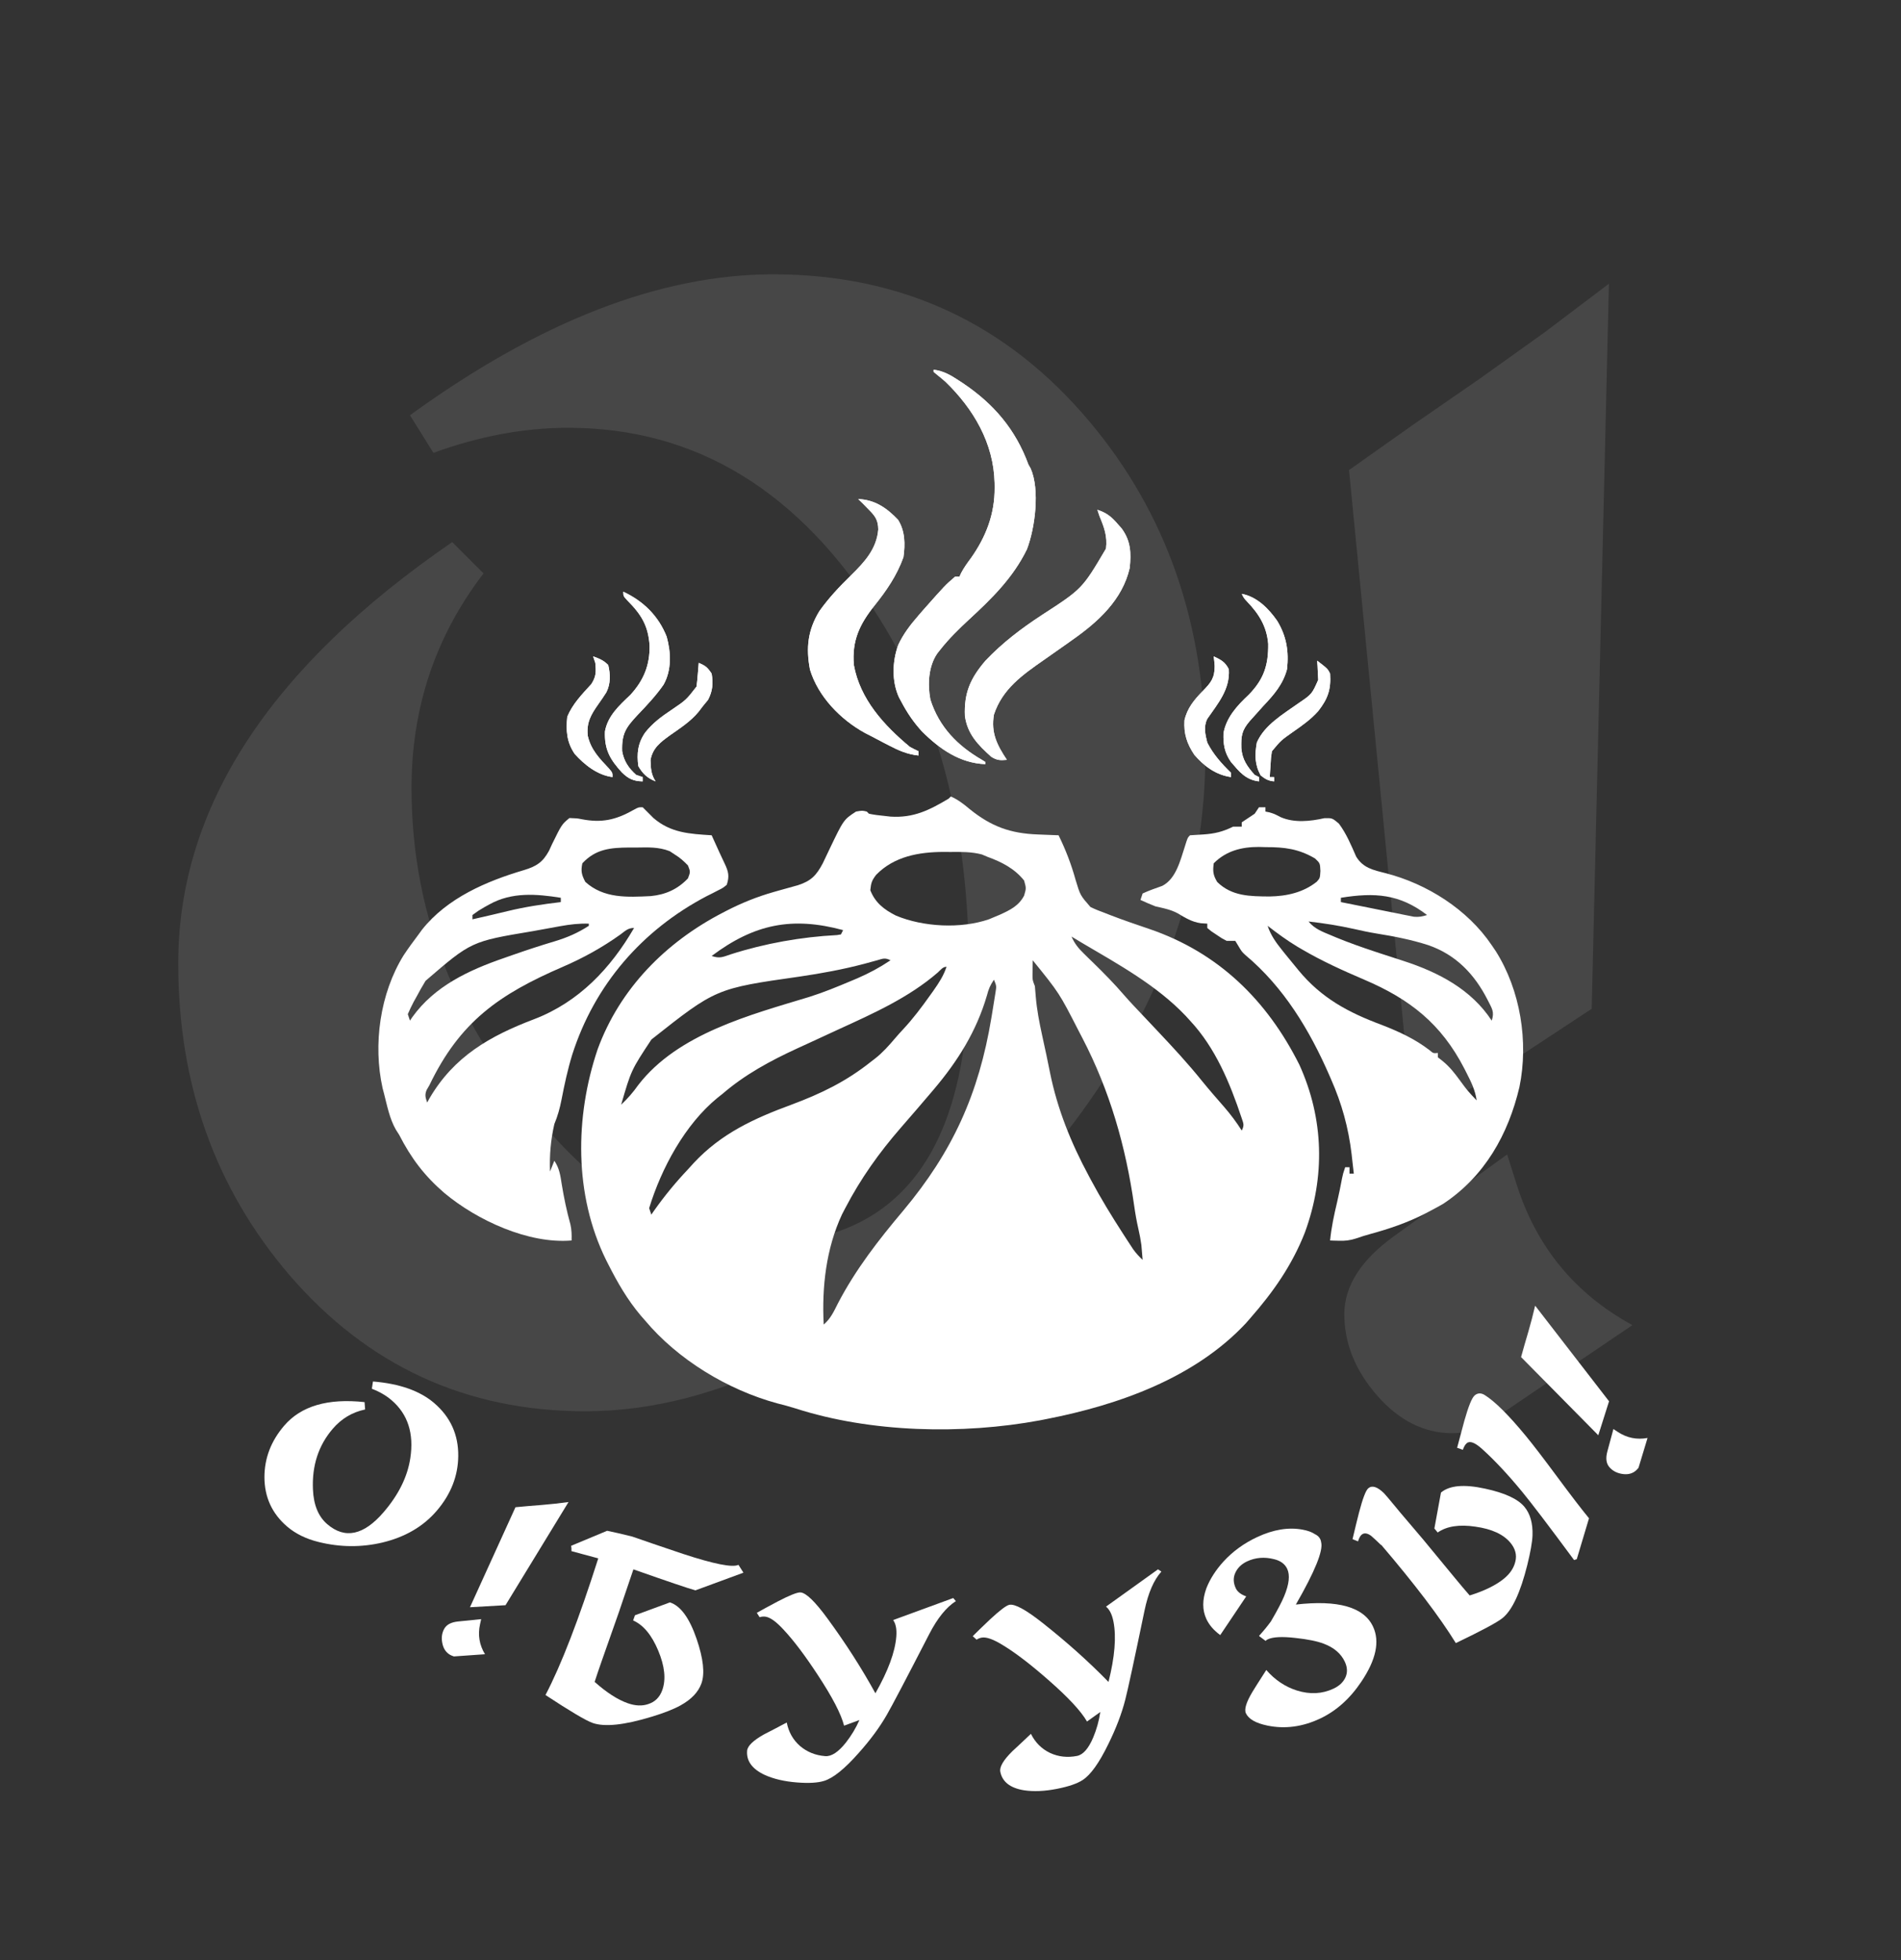 <?xml version="1.0" encoding="UTF-8"?> <svg xmlns="http://www.w3.org/2000/svg" width="1457" height="1502" viewBox="0 0 1457 1502" fill="none"><rect x="0" y="0" width="1457" height="1502" fill="#333333" stroke="none"/><path d="M370.6 439.4C333.8 487.4 315.4 542.2 315.4 603.8C315.4 704.6 353 795 428.2 875C477 927 528.2 953 581.8 953C689 953 742.6 882.6 742.6 741.8C742.6 636.2 719.8 547 674.2 474.2C613.4 376.6 533.8 327.8 435.4 327.8C401.8 327.8 367.4 334.2 332.2 347L314.2 318.2C413.4 246.2 506.2 210.2 592.6 210.2C691 210.2 771.8 247.8 835 323C894.2 393.4 923.8 478.6 923.8 578.6C923.8 673.8 892.2 765 829 852.2C770.6 932.2 696.2 995 605.8 1040.6C552.2 1067.8 499.8 1081.4 448.6 1081.4C357.4 1081.4 281.8 1046.6 221.8 977C165 910.6 136.6 831 136.6 738.2C136.6 619 206.6 511.4 346.6 415.4L370.6 439.4ZM1233.14 217.4L1219.94 773L1083.14 863L1033.94 360.2L1083.14 325.4L1133.54 290.6L1183.94 254.6L1233.14 217.4ZM1251.14 1015.4L1132.34 1095.8C1124.34 1097.4 1117.94 1098.2 1113.14 1098.2C1091.54 1098.2 1072.34 1088.6 1055.54 1069.4C1038.74 1050.2 1030.34 1029.4 1030.34 1007C1030.34 985.4 1043.14 965.4 1068.74 947L1155.14 884.6L1162.34 907.4C1177.54 955.4 1207.14 991.4 1251.14 1015.4Z" fill="white" fill-opacity="0.1"></path><path d="M728.764 610.312C734.301 612.783 738.485 616.016 743.112 619.912C759.588 633.263 774.385 638.69 795.55 639.422C797.835 639.518 797.835 639.518 800.166 639.615C803.892 639.77 807.617 639.911 811.344 640.041C816.82 651.24 821.093 662.307 824.408 674.331C827.941 686.044 827.941 686.044 835.757 694.994C839.396 696.781 843.04 698.223 846.853 699.602C848.231 700.142 849.609 700.683 851.029 701.24C860.927 705.068 870.977 708.461 881.02 711.885C933.794 729.917 971.045 766.306 995.915 815.936C1014.73 857.44 1015.74 901.693 1000.14 944.347C990.385 969.287 975.932 989.966 958.335 1010C957.22 1011.28 956.104 1012.57 954.955 1013.89C915.679 1055.95 857.344 1076.53 802.363 1087.31C800.623 1087.65 798.884 1088 797.091 1088.35C737.622 1099.4 667.449 1097.84 609.723 1079.23C605.08 1077.77 600.427 1076.52 595.708 1075.34C557.773 1065.02 519.462 1041.84 494.238 1011.65C493.199 1010.46 492.16 1009.28 491.09 1008.06C480.87 995.991 473.28 982.759 466.161 968.708C465.346 967.103 465.346 967.103 464.514 965.465C439.967 915.654 440.531 855.877 458.052 804.019C475.088 757.497 510.231 722.038 553.695 699.498C554.679 698.985 555.662 698.472 556.675 697.944C568.479 691.878 580.253 687.127 593.024 683.499C594.211 683.16 595.398 682.822 596.621 682.473C601.623 681.057 606.629 679.657 611.643 678.286C621.643 675.042 625.743 670.746 630.623 661.492C632.328 657.91 634.031 654.327 635.733 650.744C646.595 628.071 646.595 628.071 656.094 621.874C660.842 621.048 660.842 621.048 664.352 621.874C664.897 622.419 665.442 622.964 666.004 623.525C669.915 624.344 673.592 624.813 677.565 625.177C679.208 625.364 680.852 625.552 682.545 625.745C700.233 626.875 712.312 620.77 727.112 611.964C727.657 611.419 728.202 610.874 728.764 610.312ZM671.474 670.389C668.145 674.796 667.651 676.414 667.036 682.157C670.816 691.778 677.644 697.053 686.777 701.634C707.761 710.335 736.346 711.834 757.957 704.421C759.857 703.619 759.857 703.619 761.796 702.802C763.284 702.182 764.772 701.562 766.305 700.924C774.122 697.349 780.792 694.162 784.918 686.286C786.571 680.649 786.571 680.649 784.918 674.725C777.615 665.533 767.68 660.487 756.841 656.557C755.442 655.963 754.044 655.369 752.602 654.757C744.463 652.6 736.63 652.777 728.248 652.841C726.605 652.828 724.963 652.815 723.271 652.802C704.31 652.852 685.247 656.202 671.474 670.389ZM545.437 732.53C551.665 734.606 553.842 733.384 559.992 731.292C585.999 722.948 614.181 717.911 641.501 716.524C642.501 716.356 643.502 716.188 644.533 716.014C645.078 714.924 645.623 713.834 646.184 712.711C606.962 702.117 577.989 708.117 545.437 732.53ZM821.253 717.666C823.6 723.026 826.435 726.523 830.614 730.595C831.818 731.781 833.022 732.966 834.263 734.188C835.522 735.412 836.781 736.637 838.079 737.898C846.156 745.786 853.983 753.722 861.342 762.287C866.356 768.044 871.638 773.547 876.891 779.084C879.223 781.555 881.554 784.026 883.884 786.497C885.025 787.706 886.165 788.914 887.339 790.159C899.096 802.63 910.668 815.11 921.4 828.49C926.87 835.198 932.546 841.724 938.252 848.231C943.257 854.001 947.624 859.865 951.729 866.309C953.85 862.067 953.063 860.982 951.593 856.561C942.647 829.837 931.567 802.937 912.091 782.078C910.96 780.837 909.83 779.596 908.665 778.317C886.433 754.968 857.065 738.864 829.511 722.621C826.757 720.971 824.004 719.32 821.253 717.666ZM672.081 735.898C669.823 736.513 669.823 736.513 667.518 737.14C665.86 737.595 664.202 738.049 662.494 738.517C646.064 742.849 629.631 745.869 612.843 748.324C548.705 757.465 548.705 757.465 499.277 796.536C483.758 820.03 483.758 820.03 476.071 846.49C481.104 841.762 485.191 837.059 489.18 831.419C519.536 792.036 575.125 777.62 620.282 763.898C631.244 760.436 641.795 756.096 652.378 751.627C653.845 751.013 655.312 750.399 656.823 749.766C665.939 745.849 674.282 741.366 682.519 735.833C678.18 733.664 676.7 734.586 672.081 735.898ZM791.524 735.833C791.48 738.207 791.448 740.582 791.421 742.956C791.402 744.278 791.383 745.6 791.363 746.962C791.365 750.976 791.365 750.976 793.176 755.652C793.456 758.381 793.679 761.116 793.866 763.852C794.703 773.739 796.53 783.233 798.647 792.916C799.019 794.642 799.39 796.368 799.774 798.147C800.525 801.629 801.28 805.11 802.04 808.59C802.965 812.899 803.842 817.212 804.692 821.535C810.362 849.78 820.839 875.687 834.466 900.992C835.023 902.04 835.58 903.088 836.154 904.167C843.695 918.28 851.996 931.842 860.685 945.276C861.609 946.707 862.534 948.138 863.486 949.613C864.363 950.951 865.239 952.29 866.143 953.669C867.311 955.454 867.311 955.454 868.503 957.274C870.702 960.314 873.026 962.84 875.756 965.405C875.562 962.96 875.352 960.518 875.136 958.076C875.021 956.715 874.906 955.355 874.788 953.953C874.224 949.781 873.458 945.848 872.517 941.753C871.144 935.768 870.109 929.82 869.253 923.742C862.862 878.572 850.596 835.804 829.511 795.291C828.132 792.638 828.132 792.638 826.725 789.932C811.879 760.947 811.879 760.947 791.524 735.833ZM718.803 745.156C696.624 764.387 669.332 776.586 642.881 788.684C635.382 792.13 627.892 795.594 620.404 799.065C617.292 800.503 614.174 801.926 611.054 803.348C590.359 812.895 571.035 823.289 553.695 838.232C551.875 839.666 551.875 839.666 550.018 841.129C524.981 861.609 506.93 895.125 497.541 925.766C498.086 927.401 498.631 929.036 499.193 930.721C499.974 929.601 500.756 928.481 501.561 927.328C509.476 916.188 517.884 905.961 527.27 896.038C528.728 894.435 530.187 892.831 531.689 891.18C552.728 868.571 577.933 857.018 606.546 846.49C629.297 838.003 648.575 828.699 667.655 813.458C668.658 812.692 669.661 811.925 670.694 811.136C676.558 806.532 681.299 801.176 686.1 795.516C688.051 793.241 690.049 791.005 692.1 788.82C699.767 780.613 706.372 771.812 712.867 762.672C713.733 761.46 714.599 760.249 715.491 759.001C719.614 753.117 723.207 747.684 725.461 740.788C722.572 740.788 720.873 743.292 718.803 745.156ZM761.796 750.698C758.8 755.191 757.754 757.718 756.428 762.775C748.347 790.34 734.028 813.161 715.551 834.929C714.83 835.779 714.108 836.63 713.365 837.506C705.808 846.399 698.189 855.237 690.519 864.032C673.748 883.316 659.656 903.079 647.836 925.766C646.607 928.123 646.607 928.123 645.352 930.528C633.126 956.819 629.817 986.319 631.32 1014.95C636.558 1010.53 639.137 1004.86 642.159 998.849C655.7 972.803 673.458 949.994 692.326 927.624C730.126 882.444 750.184 838.208 759.835 779.91C760.029 778.751 760.223 777.591 760.423 776.396C760.974 773.069 761.508 769.739 762.035 766.407C762.347 764.456 762.66 762.506 762.982 760.496C763.787 755.555 763.787 755.555 761.796 750.698Z" fill="white"></path><path d="M964.939 618.57C966.574 618.57 968.209 618.57 969.894 618.57C969.894 619.66 969.894 620.75 969.894 621.873C970.745 622.044 971.597 622.214 972.474 622.39C976.5 623.525 976.5 623.525 981.455 626.106C991.879 630.701 1004.25 629.37 1015.11 626.931C1021.09 626.828 1021.09 626.828 1026.15 631.06C1031.89 638.731 1035.59 647.641 1039.42 656.376C1044.79 665.14 1052.39 666.643 1061.98 669.08C1093.68 677.203 1124.87 696.902 1143.31 724.272C1144.32 725.76 1145.34 727.248 1146.38 728.782C1165.33 758.777 1171.66 798.239 1164.57 832.905C1155.98 869.325 1137.98 901.258 1106.25 922.36C1103.23 924.113 1100.16 925.796 1097.07 927.418C1095.2 928.395 1093.34 929.372 1091.42 930.379C1078.19 937.032 1064.72 941.624 1050.45 945.514C1046.58 946.584 1042.73 947.761 1038.94 949.101C1034.4 950.51 1030.98 950.89 1026.25 950.746C1024.96 950.717 1023.67 950.687 1022.34 950.656C1021.39 950.618 1020.43 950.58 1019.44 950.54C1020.42 940.542 1022.46 931.019 1024.79 921.25C1026.23 915.087 1027.46 908.9 1028.64 902.683C1029.35 899.341 1029.35 899.341 1031 894.386C1032.09 894.386 1033.18 894.386 1034.31 894.386C1034.31 896.021 1034.31 897.656 1034.31 899.341C1035.4 899.341 1036.49 899.341 1037.61 899.341C1037.18 895.416 1036.73 891.495 1036.27 887.573C1036.15 886.506 1036.04 885.44 1035.92 884.341C1033.5 864.068 1028.41 845.649 1020.16 826.98C1019.73 825.982 1019.29 824.983 1018.85 823.955C1003.68 789.229 983.883 756.393 954.507 731.827C951.726 729.227 951.726 729.227 948.836 724.375C948.155 723.251 947.473 722.127 946.772 720.969C944.591 720.969 942.411 720.969 940.165 720.969C936.268 718.917 936.268 718.917 932.32 716.221C931 715.339 929.68 714.458 928.32 713.55C927.324 712.728 926.327 711.906 925.301 711.059C925.301 709.969 925.301 708.879 925.301 707.756C922.899 707.603 922.899 707.603 920.449 707.447C913.526 706.497 908.549 703.346 902.611 699.827C897.111 696.911 891.73 695.914 885.663 694.543C881.72 693.044 877.94 691.348 874.102 689.589C874.647 687.954 875.192 686.319 875.753 684.634C880.674 682.357 885.701 680.625 890.811 678.815C901.384 673.399 904.65 659.256 908.166 648.505C908.562 647.249 908.958 645.993 909.366 644.699C910.437 641.693 910.437 641.693 912.088 640.041C915.456 639.777 918.83 639.583 922.204 639.422C931.116 638.826 937.185 637.317 945.12 633.435C947.3 633.435 949.48 633.435 951.726 633.435C951.726 632.345 951.726 631.255 951.726 630.131C955.018 627.913 958.323 625.712 961.636 623.525C962.726 621.89 963.816 620.255 964.939 618.57ZM930.256 661.512C929.445 667.591 929.742 670.571 932.939 675.86C944.248 686.871 958.123 686.819 973.03 686.936C986.024 686.73 998.827 683.949 1009.23 675.628C1011.69 672.844 1011.69 672.844 1012.01 667.395C1011.73 661.431 1011.73 661.431 1007.88 657.796C995.212 650.406 984.552 649.089 970.1 649.125C968.408 649.078 966.715 649.031 964.971 648.983C951.696 648.949 939.899 651.868 930.256 661.512ZM1027.7 687.937C1027.7 689.027 1027.7 690.117 1027.7 691.24C1034.61 692.641 1041.52 694.02 1048.43 695.389C1051.27 695.955 1054.11 696.527 1056.94 697.105C1061.61 698.053 1066.28 698.983 1070.95 699.911C1072.45 700.22 1073.95 700.53 1075.5 700.848C1077.62 701.266 1077.62 701.266 1079.8 701.692C1081.06 701.946 1082.32 702.2 1083.62 702.461C1087.42 702.827 1090.14 702.291 1093.76 701.15C1072.71 685.014 1053.76 683.745 1027.7 687.937ZM1002.93 706.105C1007.47 711.774 1013.74 714.022 1020.27 716.737C1021.59 717.295 1022.91 717.853 1024.27 718.427C1033.83 722.348 1043.52 725.767 1053.32 729.02C1054.57 729.437 1055.82 729.853 1057.1 730.281C1063.36 732.366 1069.63 734.414 1075.92 736.407C1102.47 745.021 1127.69 758.152 1143.31 782.078C1145.61 775.19 1143.39 772.717 1140.21 766.284C1130.16 746.508 1115.87 731.513 1094.63 724.212C1081.76 720.076 1068.74 717.523 1055.41 715.382C1049.46 714.41 1043.65 713.195 1037.78 711.834C1026.26 709.269 1014.65 707.432 1002.93 706.105ZM971.545 709.408C974.007 716.85 978.15 722.468 983.003 728.504C983.812 729.513 984.62 730.521 985.453 731.56C987.955 734.652 990.481 737.723 993.016 740.788C993.761 741.7 994.505 742.613 995.273 743.552C1012.88 764.889 1033.5 775.866 1059.08 785.381C1072.37 790.59 1084.22 795.967 1095.6 804.671C1098.53 807.167 1098.53 807.167 1102.02 806.852C1102.02 807.942 1102.02 809.032 1102.02 810.155C1103.21 811.089 1104.4 812.024 1105.62 812.987C1110.99 817.338 1114.67 822.067 1118.74 827.6C1124.76 835.812 1124.76 835.812 1131.75 843.187C1130.71 835.522 1127.59 829.146 1124.11 822.335C1123.52 821.167 1122.92 820 1122.31 818.796C1104.55 784.368 1080.53 765.574 1045.5 750.641C1029.28 743.703 1013.32 736.493 998.074 727.575C996.887 726.882 995.699 726.188 994.476 725.473C986.437 720.629 978.96 715.155 971.545 709.408Z" fill="white"></path><path d="M492.583 618.57C495.336 621.323 498.088 624.076 500.841 626.828C514.15 638.254 528.492 638.968 545.434 640.041C547.473 644.498 549.504 648.959 551.518 653.428C552.779 656.2 554.062 658.964 555.402 661.699C558.364 667.914 559.184 671.474 556.995 678.028C554.09 680.397 554.09 680.397 550.305 682.286C548.921 683.002 547.537 683.718 546.111 684.457C544.627 685.196 543.144 685.936 541.615 686.698C492.067 712.697 455.728 754.638 438.597 808.09C435.115 819.412 432.634 830.932 430.389 842.556C429.093 849.201 427.473 855.081 424.868 861.354C422.095 873.455 421.071 885.302 421.565 897.689C422.655 894.964 423.745 892.239 424.868 889.431C428.791 895.316 429.486 900.667 430.545 907.495C432.247 917.878 434.344 927.981 437.171 938.127C438.105 942.393 438.245 946.187 438.081 950.54C405.014 953.341 365.521 934.99 340.637 914.205C325.341 901.046 315.142 887.536 305.953 869.612C304.66 867.575 304.66 867.575 303.341 865.496C298.599 857.111 296.762 847.508 294.392 838.232C293.821 836.06 293.821 836.06 293.237 833.845C285.77 800.373 291.25 761.16 309.379 731.969C313 726.498 316.866 721.25 320.818 716.014C321.695 714.809 322.572 713.604 323.476 712.363C342.695 688.09 372.904 675.183 401.764 666.677C411.101 663.815 415.974 660.757 420.784 651.925C421.553 650.251 422.321 648.578 423.113 646.854C430.529 631.745 430.529 631.745 436.429 626.828C442.313 627.035 442.313 627.035 445.752 627.725C461.011 630.686 471.874 628.36 485.319 620.738C489.28 618.57 489.28 618.57 492.583 618.57ZM446.339 661.512C445.077 667.566 445.756 670.309 448.61 675.757C462.747 688.548 480.706 687.515 498.737 686.647C510.145 685.549 519.4 681.373 527.267 673.073C529.194 668.044 529.194 668.044 527.267 663.163C523.841 659.656 521.413 657.418 517.357 654.905C515.342 653.577 515.342 653.577 513.286 652.221C504.769 648.909 496.785 649.297 487.732 649.434C485.108 649.426 485.108 649.426 482.432 649.418C467.952 649.518 456.601 650.499 446.339 661.512ZM375.32 692.892C374.022 693.605 372.723 694.318 371.385 695.053C366.578 697.86 366.578 697.86 362.107 701.15C362.107 702.24 362.107 703.33 362.107 704.453C363.408 704.153 364.709 703.853 366.049 703.543C369.855 702.665 373.662 701.79 377.469 700.918C381.289 700.03 385.105 699.122 388.914 698.182C402.488 694.877 415.961 692.87 429.823 691.24C429.823 690.15 429.823 689.06 429.823 687.937C411.111 684.952 392.358 683.464 375.32 692.892ZM429.423 709.692C428.29 709.896 427.157 710.1 425.989 710.311C423.593 710.745 421.197 711.184 418.802 711.627C415.235 712.285 411.665 712.925 408.094 713.563C361.182 721.399 361.182 721.399 326.179 751.562C323.692 755.614 321.394 759.711 319.166 763.91C318.464 765.166 317.761 766.423 317.037 767.717C315.391 770.774 313.955 773.943 312.56 777.123C313.105 778.758 313.65 780.393 314.211 782.078C315.118 780.727 315.118 780.727 316.044 779.349C333.148 755.525 359.366 743.391 386.365 734.078C389.414 733.005 389.414 733.005 392.525 731.91C403.344 728.128 414.193 724.545 425.178 721.279C434.671 718.423 442.987 714.83 451.293 709.408C451.293 708.863 451.293 708.318 451.293 707.756C443.746 707.539 436.847 708.349 429.423 709.692ZM475.448 716.117C461.538 726.033 447.127 734.03 431.474 740.788C382.682 761.855 352.541 782.752 329.076 831.626C328.371 832.839 327.666 834.053 326.94 835.303C325.444 839.056 326.09 841.101 327.424 844.838C327.99 843.795 328.557 842.752 329.14 841.677C348.014 809.415 375.516 793.811 409.563 780.892C443.555 767.835 467.925 742.183 485.977 711.059C481.24 711.059 479.245 713.322 475.448 716.117Z" fill="white"></path><path d="M715.55 283.297C723.109 284.205 728.613 287.446 734.853 291.555C735.871 292.223 736.89 292.891 737.939 293.579C761.694 309.502 778.389 329.137 788.22 355.967C788.786 356.96 789.351 357.953 789.934 358.976C797.104 375.202 793.342 404.553 787.098 420.863C776.477 442.639 760.323 458.477 742.741 474.687C734.804 482.035 727.2 489.479 720.505 498.004C719.781 498.919 719.057 499.835 718.311 500.778C711.557 510.72 710.896 524.403 713.073 535.99C719.712 557.094 734.067 571.599 752.821 582.383C753.602 582.879 754.383 583.375 755.188 583.886C755.188 584.431 755.188 584.976 755.188 585.538C735.655 584.787 720.287 574.003 706.802 560.661C700.273 553.566 695.253 546.162 690.776 537.642C690.184 536.545 689.593 535.449 688.983 534.319C683.356 522.008 683.865 506.844 688.402 494.288C692.362 485.702 697.817 478.686 703.989 471.578C705.173 470.213 706.356 468.849 707.576 467.443C724.446 448.392 724.446 448.392 732.066 441.85C733.156 441.85 734.246 441.85 735.369 441.85C735.801 440.915 736.234 439.98 736.679 439.017C738.841 434.923 741.383 431.423 744.143 427.708C755.725 411.325 762.474 393.844 762.311 373.721C762.302 372.499 762.292 371.277 762.283 370.017C761.617 339.584 746.17 313.343 724.653 292.535C722.407 290.588 720.128 288.677 717.802 286.826C717.059 286.206 716.316 285.587 715.55 284.948C715.55 284.403 715.55 283.858 715.55 283.297Z" fill="white"></path><path d="M657.743 382.391C670.527 382.935 679.587 389.141 688.297 398.287C693.748 406.918 693.857 417.092 692.426 426.984C687.398 440.998 679.478 452.516 670.25 464.044C658.75 478.419 652.867 490.993 654.44 509.563C659.113 535.716 677.554 555.85 697.381 572.324C699.547 573.495 701.741 574.619 703.987 575.627C703.987 576.717 703.987 577.807 703.987 578.93C695.347 578.004 688.867 575.133 681.278 571.188C679.527 570.287 679.527 570.287 677.741 569.368C674.369 567.617 671.011 565.843 667.652 564.066C666.083 563.261 664.514 562.456 662.898 561.627C644.212 551.369 627.071 533.8 620.789 513.073C617.618 496.484 619.118 482.753 628.014 468.273C635.166 458.197 643.439 449.42 652.272 440.816C662.592 430.713 671.924 420.586 673.123 405.719C673.021 398.734 671.001 395.649 666.001 390.649C664.502 389.116 663.003 387.583 661.459 386.003C660.233 384.811 659.006 383.619 657.743 382.391Z" fill="#F9F8F9"></path><path d="M715.55 283.297C723.109 284.205 728.613 287.446 734.853 291.555C735.871 292.223 736.89 292.891 737.939 293.579C761.694 309.502 778.389 329.137 788.22 355.967C788.786 356.96 789.351 357.953 789.934 358.976C797.104 375.202 793.342 404.553 787.098 420.863C776.477 442.639 760.323 458.477 742.741 474.687C734.804 482.035 727.2 489.479 720.505 498.004C719.781 498.919 719.057 499.835 718.311 500.778C711.557 510.72 710.896 524.403 713.073 535.99C719.712 557.094 734.067 571.599 752.821 582.383C753.602 582.879 754.383 583.375 755.188 583.886C755.188 584.431 755.188 584.976 755.188 585.538C735.655 584.787 720.287 574.003 706.802 560.661C700.273 553.566 695.253 546.162 690.776 537.642C690.184 536.545 689.593 535.449 688.983 534.319C683.356 522.008 683.865 506.844 688.402 494.288C692.362 485.702 697.817 478.686 703.989 471.578C705.173 470.213 706.356 468.849 707.576 467.443C724.446 448.392 724.446 448.392 732.066 441.85C733.156 441.85 734.246 441.85 735.369 441.85C735.801 440.915 736.234 439.98 736.679 439.017C738.841 434.923 741.383 431.423 744.143 427.708C755.725 411.325 762.474 393.844 762.311 373.721C762.302 372.499 762.292 371.277 762.283 370.017C761.617 339.584 746.17 313.343 724.653 292.535C722.407 290.588 720.128 288.677 717.802 286.826C717.059 286.206 716.316 285.587 715.55 284.948C715.55 284.403 715.55 283.858 715.55 283.297Z" fill="white"></path><path d="M657.743 382.391C670.527 382.935 679.587 389.141 688.297 398.287C693.748 406.918 693.857 417.092 692.426 426.984C687.398 440.998 679.478 452.516 670.25 464.044C658.75 478.419 652.867 490.993 654.44 509.563C659.113 535.716 677.554 555.85 697.381 572.324C699.547 573.495 701.741 574.619 703.987 575.627C703.987 576.717 703.987 577.807 703.987 578.93C695.347 578.004 688.867 575.133 681.278 571.188C679.527 570.287 679.527 570.287 677.741 569.368C674.369 567.617 671.011 565.843 667.652 564.066C666.083 563.261 664.514 562.456 662.898 561.627C644.212 551.369 627.071 533.8 620.789 513.073C617.618 496.484 619.118 482.753 628.014 468.273C635.166 458.197 643.439 449.42 652.272 440.816C662.592 430.713 671.924 420.586 673.123 405.719C673.021 398.734 671.001 395.649 666.001 390.649C664.502 389.116 663.003 387.583 661.459 386.003C660.233 384.811 659.006 383.619 657.743 382.391Z" fill="white"></path><path d="M841.074 390.648C847.899 392.876 851.557 395.676 856.248 401.074C857.362 402.328 858.475 403.582 859.622 404.874C866.704 414.426 867.045 423.723 865.848 435.241C860.264 459.585 841.698 476.433 821.978 490.26C820.683 491.183 819.389 492.107 818.056 493.058C811.991 497.379 805.896 501.654 799.778 505.898C783.596 517.165 768.217 528.026 761.798 547.55C759.403 561.535 764.133 570.871 771.707 582.233C766.611 582.726 764.077 582.627 759.682 579.865C749.528 570.695 741.524 562.597 739.546 548.653C738.79 530.742 743.845 519.666 755.295 506.26C768.339 492.506 782.912 481.485 798.701 471.171C829.491 451.212 829.491 451.212 847.68 420.377C848.84 410.934 846.302 404.128 842.726 395.603C841.908 393.151 841.908 393.151 841.074 390.648Z" fill="white"></path><path d="M477.719 453.41C493.152 460.638 504.674 471.946 510.964 487.855C514.323 499.982 514.87 513.438 508.583 524.635C502.741 533.07 495.68 540.545 488.596 547.944C479.589 557.564 476.438 562.283 476.848 575.589C478.191 583.286 481.823 588.64 487.629 593.795C489.264 594.34 490.899 594.885 492.583 595.447C492.583 596.537 492.583 597.627 492.583 598.75C485.436 598.576 481.7 596.777 476.687 591.937C467.552 581.931 463.108 574.329 463.661 560.389C465.865 548.448 474.631 540.548 483.1 532.512C493.382 521.331 498.124 509.636 497.867 494.648C496.843 479.389 491.517 470.874 480.797 460.068C477.719 456.713 477.719 456.713 477.719 453.41Z" fill="white"></path><path d="M951.727 455.062C963.316 457.16 972.355 466.353 978.875 475.707C986.065 487.539 987.934 499.187 986.41 512.868C983.293 524.459 976.332 532.4 968.242 540.945C965.86 543.587 963.485 546.236 961.12 548.893C960.036 550.096 958.953 551.299 957.836 552.539C951.618 559.786 951.203 564.058 951.417 573.261C952.092 582.017 955.893 587.335 961.636 593.796C962.726 594.341 963.816 594.886 964.939 595.448C964.939 596.538 964.939 597.628 964.939 598.751C954.686 597.518 949.936 591.432 943.469 583.887C938.526 576.781 937.445 570.352 937.727 561.842C939.928 549.59 948.316 540.583 957.107 532.339C968.718 520.416 972.196 509.621 971.997 493.32C970.841 479.943 964.966 470.538 955.836 460.998C953.378 458.366 953.378 458.366 951.727 455.062Z" fill="white"></path><path d="M930.257 502.957C935.776 505.597 939.06 507.206 941.818 512.867C942.811 528.254 933.656 538.756 925.302 550.853C922.357 556.744 923.725 562.797 925.302 569.021C929.923 578.1 936.227 585.114 943.47 592.143C943.47 593.233 943.47 594.323 943.47 595.446C931.918 593.778 922.956 587.182 915.425 578.433C909.679 569.876 907.199 562.288 907.825 551.95C909.839 542.733 915.414 536.013 921.928 529.408C928.134 523.089 930.992 519.494 930.979 510.389C930.796 507.907 930.576 505.426 930.257 502.957Z" fill="white"></path><path d="M1009.53 506.262C1017.58 512.455 1017.58 512.455 1019.44 516.171C1020.24 528.19 1017.82 535.306 1010.36 544.868C1004.66 551.307 997.868 556.044 990.841 560.938C981.843 567.274 981.843 567.274 974.847 575.629C974.089 580.531 974.089 580.531 973.815 585.848C973.63 588.54 973.63 588.54 973.441 591.286C973.36 592.66 973.279 594.033 973.196 595.448C974.286 595.448 975.376 595.448 976.499 595.448C976.499 596.538 976.499 597.628 976.499 598.751C971.925 598.261 969.79 597.017 966.176 594.106C961.623 585.811 961.642 578.249 963.286 569.022C969.082 555.505 983.528 547.212 995.092 538.958C1005.49 531.898 1005.49 531.898 1010.34 520.939C1010.24 519.195 1010.15 517.452 1010.05 515.655C1009.97 513.89 1009.9 512.125 1009.82 510.307C1009.73 508.972 1009.63 507.637 1009.53 506.262Z" fill="white"></path><path d="M454.598 502.953C459.413 504.727 462.49 505.89 466.159 509.559C467.874 516.628 468.094 523.985 464.686 530.576C462.779 533.579 460.788 536.492 458.727 539.391C452.944 547.558 449.362 553.652 450.495 563.901C452.963 574.588 459.394 581.124 466.746 588.913C469.463 592.139 469.463 592.139 469.463 595.442C458.046 594.013 447.987 586.132 440.45 577.675C434.302 568.645 433.673 559.788 434.779 549.198C438.918 539.301 446.046 532.046 453.231 524.166C457.003 518.298 456.923 514.765 456.25 507.908C455.705 506.273 455.16 504.638 454.598 502.953Z" fill="white"></path><path d="M535.527 507.91C540.748 510.173 542.121 511.195 545.436 516.168C546.67 523.7 546.231 529.531 542.649 536.297C541.389 537.83 540.129 539.363 538.83 540.942C537.665 542.466 536.501 543.991 535.301 545.561C529.189 552.894 521.324 557.929 513.572 563.384C506.338 568.61 500.205 573.076 498.592 582.393C498.753 588.612 498.994 593.496 502.495 598.748C496.136 596.249 492.778 593.054 489.282 587.187C487.861 577.64 488.877 569.406 494.431 561.406C500.235 553.995 507.035 549.076 514.811 543.865C525.857 536.384 525.857 536.384 533.875 526.078C534.251 522.988 534.552 519.889 534.804 516.787C534.943 515.131 535.081 513.475 535.224 511.768C535.374 509.858 535.374 509.858 535.527 507.91Z" fill="white"></path><path d="M841.074 390.648C847.899 392.876 851.557 395.676 856.248 401.074C857.362 402.328 858.475 403.582 859.622 404.874C866.704 414.426 867.045 423.723 865.848 435.241C860.264 459.585 841.698 476.433 821.978 490.26C820.683 491.183 819.389 492.107 818.056 493.058C811.991 497.379 805.896 501.654 799.778 505.898C783.596 517.165 768.217 528.026 761.798 547.55C759.403 561.535 764.133 570.871 771.707 582.233C766.611 582.726 764.077 582.627 759.682 579.865C749.528 570.695 741.524 562.597 739.546 548.653C738.79 530.742 743.845 519.666 755.295 506.26C768.339 492.506 782.912 481.485 798.701 471.171C829.491 451.212 829.491 451.212 847.68 420.377C848.84 410.934 846.302 404.128 842.726 395.603C841.908 393.151 841.908 393.151 841.074 390.648Z" fill="white"></path><path d="M477.719 453.41C493.152 460.638 504.674 471.946 510.964 487.855C514.323 499.982 514.87 513.438 508.583 524.635C502.741 533.07 495.68 540.545 488.596 547.944C479.589 557.564 476.438 562.283 476.848 575.589C478.191 583.286 481.823 588.64 487.629 593.795C489.264 594.34 490.899 594.885 492.583 595.447C492.583 596.537 492.583 597.627 492.583 598.75C485.436 598.576 481.7 596.777 476.687 591.937C467.552 581.931 463.108 574.329 463.661 560.389C465.865 548.448 474.631 540.548 483.1 532.512C493.382 521.331 498.124 509.636 497.867 494.648C496.843 479.389 491.517 470.874 480.797 460.068C477.719 456.713 477.719 456.713 477.719 453.41Z" fill="white"></path><path d="M951.727 455.062C963.316 457.16 972.355 466.353 978.875 475.707C986.065 487.539 987.934 499.187 986.41 512.868C983.293 524.459 976.332 532.4 968.242 540.945C965.86 543.587 963.485 546.236 961.12 548.893C960.036 550.096 958.953 551.299 957.836 552.539C951.618 559.786 951.203 564.058 951.417 573.261C952.092 582.017 955.893 587.335 961.636 593.796C962.726 594.341 963.816 594.886 964.939 595.448C964.939 596.538 964.939 597.628 964.939 598.751C954.686 597.518 949.936 591.432 943.469 583.887C938.526 576.781 937.445 570.352 937.727 561.842C939.928 549.59 948.316 540.583 957.107 532.339C968.718 520.416 972.196 509.621 971.997 493.32C970.841 479.943 964.966 470.538 955.836 460.998C953.378 458.366 953.378 458.366 951.727 455.062Z" fill="white"></path><path d="M930.257 502.957C935.776 505.597 939.06 507.206 941.818 512.867C942.811 528.254 933.656 538.756 925.302 550.853C922.357 556.744 923.725 562.797 925.302 569.021C929.923 578.1 936.227 585.114 943.47 592.143C943.47 593.233 943.47 594.323 943.47 595.446C931.918 593.778 922.956 587.182 915.425 578.433C909.679 569.876 907.199 562.288 907.825 551.95C909.839 542.733 915.414 536.013 921.928 529.408C928.134 523.089 930.992 519.494 930.979 510.389C930.796 507.907 930.576 505.426 930.257 502.957Z" fill="white"></path><path d="M1009.53 506.262C1017.58 512.455 1017.58 512.455 1019.44 516.171C1020.24 528.19 1017.82 535.306 1010.36 544.868C1004.66 551.307 997.868 556.044 990.841 560.938C981.843 567.274 981.843 567.274 974.847 575.629C974.089 580.531 974.089 580.531 973.815 585.848C973.63 588.54 973.63 588.54 973.441 591.286C973.36 592.66 973.279 594.033 973.196 595.448C974.286 595.448 975.376 595.448 976.499 595.448C976.499 596.538 976.499 597.628 976.499 598.751C971.925 598.261 969.79 597.017 966.176 594.106C961.623 585.811 961.642 578.249 963.286 569.022C969.082 555.505 983.528 547.212 995.092 538.958C1005.49 531.898 1005.49 531.898 1010.34 520.939C1010.24 519.195 1010.15 517.452 1010.05 515.655C1009.97 513.89 1009.9 512.125 1009.82 510.307C1009.73 508.972 1009.63 507.637 1009.53 506.262Z" fill="white"></path><path d="M454.598 502.953C459.413 504.727 462.49 505.89 466.159 509.559C467.874 516.628 468.094 523.985 464.686 530.576C462.779 533.579 460.788 536.492 458.727 539.391C452.944 547.558 449.362 553.652 450.495 563.901C452.963 574.588 459.394 581.124 466.746 588.913C469.463 592.139 469.463 592.139 469.463 595.442C458.046 594.013 447.987 586.132 440.45 577.675C434.302 568.645 433.673 559.788 434.779 549.198C438.918 539.301 446.046 532.046 453.231 524.166C457.003 518.298 456.923 514.765 456.25 507.908C455.705 506.273 455.16 504.638 454.598 502.953Z" fill="white"></path><path d="M535.527 507.91C540.748 510.173 542.121 511.195 545.436 516.168C546.67 523.7 546.231 529.531 542.649 536.297C541.389 537.83 540.129 539.363 538.83 540.942C537.665 542.466 536.501 543.991 535.301 545.561C529.189 552.894 521.324 557.929 513.572 563.384C506.338 568.61 500.205 573.076 498.592 582.393C498.753 588.612 498.994 593.496 502.495 598.748C496.136 596.249 492.778 593.054 489.282 587.187C487.861 577.64 488.877 569.406 494.431 561.406C500.235 553.995 507.035 549.076 514.811 543.865C525.857 536.384 525.857 536.384 533.875 526.078C534.251 522.988 534.552 519.889 534.804 516.787C534.943 515.131 535.081 513.475 535.224 511.768C535.374 509.858 535.374 509.858 535.527 507.91Z" fill="white"></path><path d="M279.839 1080.03C269.975 1082.11 261.701 1087.05 255.016 1094.84C244.077 1107.59 239.023 1123.1 239.853 1141.39C240.383 1153.26 244.038 1162.1 250.818 1167.92C264.378 1179.55 278.798 1176.47 294.078 1158.66C305.538 1145.3 312.334 1131.54 314.466 1117.38C317.367 1098.44 312.594 1083.63 300.147 1072.95C295.897 1069.3 290.851 1066.38 285.009 1064.18L285.858 1058.58C306.22 1060.24 321.865 1065.76 332.794 1075.13C345.241 1085.81 351.382 1099.34 351.215 1115.71C351.064 1131.04 345.562 1145.03 334.71 1157.68C324.379 1169.72 310.484 1177.82 293.027 1182C276.958 1185.78 260.731 1185.65 244.348 1181.61C234.616 1179.23 226.511 1175.26 220.035 1169.71C208.499 1159.81 202.712 1147.2 202.676 1131.89C202.697 1117.33 207.742 1104.17 217.813 1092.44C230.749 1077.36 251.281 1071.34 279.408 1074.39L279.839 1080.03Z" fill="white"></path><path d="M435.737 1150.96L387.453 1230L360.206 1231.57L395.081 1154.93L405.083 1154.02L415.259 1153.2L425.534 1152.22L435.737 1150.96ZM371.719 1267.58L347.87 1269.26C346.583 1268.82 345.593 1268.4 344.9 1268C341.784 1266.2 339.816 1263.21 338.995 1259.04C338.175 1254.87 338.699 1251.16 340.569 1247.93C342.372 1244.82 345.888 1243 351.117 1242.48L368.79 1240.69L367.925 1244.58C366.111 1252.78 367.376 1260.44 371.719 1267.58Z" fill="white"></path><path d="M1176.59 1000.48L1233.24 1073.76L1224.99 1099.78L1165.81 1039.88L1168.52 1030.21L1171.39 1020.42L1174.13 1010.46L1176.59 1000.48ZM1262.74 1101.85L1255.81 1124.74C1254.94 1125.78 1254.2 1126.56 1253.58 1127.06C1250.78 1129.33 1247.29 1130.11 1243.1 1129.39C1238.91 1128.67 1235.64 1126.86 1233.28 1123.96C1231.02 1121.16 1230.57 1117.23 1231.95 1112.16L1236.58 1095.01L1239.9 1097.21C1246.91 1101.82 1254.52 1103.37 1262.74 1101.85Z" fill="white"></path><path d="M418.08 1298.83C430.099 1275.92 443.583 1241.02 458.531 1194.12C452.864 1192.55 446.021 1190.71 438.002 1188.59C438.067 1187.2 437.985 1185.83 437.754 1184.48L465.334 1172.98C469.957 1173.9 476.364 1175.38 484.553 1177.41C493.231 1180.46 506.23 1184.9 523.55 1190.71C547.372 1198.53 561.516 1201.31 565.981 1199.07L569.803 1205.08L533.017 1218.63C527.727 1217.2 511.876 1211.83 485.464 1202.54C477.66 1225.52 474.113 1236 474.821 1233.99L461.211 1272.66C459.131 1278.57 457.313 1283.94 455.757 1288.76C464.899 1296.93 473.368 1302.38 481.166 1305.13C486.952 1307.16 492.177 1307.38 496.843 1305.77C502.1 1304.08 505.702 1300.47 507.649 1294.94C510.526 1286.77 509.47 1276.71 504.482 1264.78C499.493 1252.85 493.085 1245.15 485.256 1241.69L486.651 1237.73L513.445 1227.86C521.583 1230.44 528.407 1239.77 533.917 1255.84C539.064 1270.94 540.309 1282.26 537.654 1289.81C535.308 1296.48 530.007 1302.1 521.75 1306.69C516.472 1309.64 509.086 1312.55 499.592 1315.43C478.527 1321.87 463.404 1323.47 454.222 1320.24C449.065 1318.43 437.018 1311.29 418.08 1298.83Z" fill="white"></path><path d="M602.99 1319.89C604.424 1327.22 607.834 1333.24 613.218 1337.94C618.613 1342.5 625.032 1345.08 632.476 1345.66C637.261 1346.03 642.547 1342.56 648.332 1335.26C652.49 1329.96 655.947 1324.22 658.704 1318.01L646.935 1322.31C644.684 1313.44 637.999 1300.55 626.88 1283.63C617.201 1268.84 608.536 1257.33 600.886 1249.11C594.849 1242.48 589.969 1239.03 586.247 1238.74C584.785 1238.62 583.435 1238.79 582.197 1239.22L580.053 1235.85C583.553 1233.85 588.93 1230.92 596.184 1227.08C605.382 1222.31 611.178 1220.02 613.571 1220.21C617.824 1220.54 624.725 1227.23 634.273 1240.28C648.294 1259.42 660.515 1278.5 670.936 1297.5C680.699 1280.34 686.042 1265.84 686.965 1254.01C687.4 1248.43 686.591 1244.22 684.539 1241.39L730.59 1224.52L732.612 1226.88C725.295 1231.53 718.486 1239.96 712.184 1252.17C694.375 1286.76 683.54 1307.38 679.677 1314.03C674.258 1323.5 667.079 1333.24 658.141 1343.24C647.432 1355.38 638.584 1362.51 631.597 1364.64C626.8 1366.14 619.881 1366.54 610.842 1365.83C601.271 1365.09 593.061 1363.18 586.213 1360.1C576.533 1355.6 571.999 1349.43 572.611 1341.59C572.901 1337.87 577.241 1333.66 585.632 1328.96C589.53 1326.99 595.316 1323.97 602.99 1319.89Z" fill="white"></path><path d="M790.13 1328.57C793.476 1335.25 798.371 1340.14 804.817 1343.22C811.238 1346.18 818.112 1346.94 825.439 1345.51C830.15 1344.59 834.314 1339.83 837.933 1331.24C840.521 1325.03 842.313 1318.57 843.309 1311.85L833.119 1319.14C828.576 1311.2 818.684 1300.57 803.443 1287.25C790.155 1275.58 778.725 1266.81 769.153 1260.94C761.564 1256.18 755.937 1254.15 752.273 1254.87C750.834 1255.15 749.577 1255.67 748.501 1256.42L745.531 1253.74C748.368 1250.88 752.765 1246.62 758.725 1240.97C766.311 1233.92 771.282 1230.16 773.637 1229.7C777.825 1228.88 786.265 1233.48 798.957 1243.49C817.593 1258.19 834.474 1273.29 849.602 1288.81C854.415 1269.66 855.682 1254.27 853.403 1242.62C852.328 1237.13 850.422 1233.29 847.686 1231.11L887.538 1202.52L890.12 1204.26C884.314 1210.69 880.01 1220.64 877.209 1234.09C869.309 1272.18 864.39 1294.95 862.45 1302.4C859.765 1312.98 855.455 1324.28 849.522 1336.31C842.453 1350.87 835.838 1360.12 829.677 1364.04C825.455 1366.77 818.896 1369 809.998 1370.74C800.576 1372.59 792.155 1372.94 784.733 1371.81C774.202 1370.07 768.182 1365.34 766.671 1357.62C765.954 1353.95 769.009 1348.74 775.836 1341.97C779.065 1339.02 783.83 1334.56 790.13 1328.57Z" fill="white"></path><path d="M970.522 1279.66C977.186 1287.29 985.015 1292.53 994.008 1295.38C1004.01 1298.5 1013.36 1298.03 1022.05 1293.95C1026.4 1291.92 1029.42 1289.1 1031.12 1285.51C1032.89 1281.74 1032.76 1277.68 1030.72 1273.33C1027.78 1267.05 1022.38 1262.44 1014.52 1259.49C1009.5 1257.58 1002.26 1256.11 992.804 1255.09C982.693 1253.94 975.645 1254.29 971.661 1256.16C970.936 1256.5 970.389 1256.9 970.019 1257.37L964.927 1253.57C968.426 1249.72 971.473 1246.01 974.07 1242.44C979.06 1233.92 982.446 1227.48 984.228 1223.11C988.042 1213.96 988.817 1206.97 986.555 1202.14C984.802 1198.4 981.435 1195.93 976.456 1194.73C969.107 1192.87 962.233 1193.44 955.833 1196.43C951.607 1198.41 948.611 1201.29 946.844 1205.06C945.077 1208.83 945.184 1212.83 947.163 1217.06C948.407 1219.72 951.068 1221.78 955.146 1223.26L935.24 1252.9C930.321 1249.31 926.787 1245.23 924.638 1240.64C921.415 1233.76 921.408 1225.88 924.617 1217.02C927.362 1209.99 931.742 1203.15 937.758 1196.51C944.876 1188.76 953.446 1182.53 963.468 1177.84C975.904 1172.02 987.525 1170.11 998.329 1172.11C1002.37 1172.87 1005.47 1174 1007.64 1175.48C1009.7 1176.43 1011.13 1177.75 1011.92 1179.44C1012.26 1180.16 1012.48 1180.95 1012.58 1181.78C1014.26 1188.21 1007.8 1204.12 993.191 1229.51C1025.61 1225.81 1045.33 1231.44 1052.35 1246.42C1057.66 1257.77 1054.68 1271.83 1043.39 1288.6C1034.65 1301.67 1024.06 1311.13 1011.62 1316.95C998.216 1323.23 984.839 1325 971.488 1322.27C962.528 1320.43 957.002 1317.28 954.91 1312.81C953.496 1309.79 955.188 1304.29 959.985 1296.3C960.797 1294.89 964.309 1289.34 970.522 1279.66Z" fill="white"></path><path d="M1115.8 1259.03C1103.42 1238.99 1084.37 1213.92 1058.66 1183.8L1058.5 1183.92C1055.73 1181.2 1053.17 1178.82 1050.81 1176.79C1047.88 1174.71 1045.49 1174.44 1043.64 1175.96C1042.51 1176.9 1041.59 1178.61 1040.87 1181.1L1036.63 1179.41C1038.71 1170.61 1040.34 1163.9 1041.54 1159.28C1044.4 1148.28 1046.8 1141.98 1048.76 1140.37C1051.64 1137.99 1055.59 1139.22 1060.62 1144.06C1061.49 1144.9 1064.51 1148.46 1069.68 1154.73L1073.25 1159.05L1090.61 1179.47L1115.43 1209.55C1119.42 1214.39 1123.08 1218.72 1126.41 1222.54C1137.83 1218.99 1146.62 1214.67 1152.79 1209.58C1157.42 1205.76 1160.3 1201.4 1161.44 1196.49C1162.67 1191.49 1161.42 1186.73 1157.69 1182.21C1152.34 1175.73 1143.41 1171.6 1130.89 1169.84C1118.47 1167.98 1108.81 1169.47 1101.9 1174.3L1099.36 1171.22L1104.41 1143.71C1110.91 1138.18 1122.18 1137.18 1138.23 1140.7C1153.35 1143.95 1163.42 1148.61 1168.43 1154.68C1172.84 1160.03 1174.89 1167.33 1174.57 1176.58C1174.36 1181.77 1173.01 1189.36 1170.54 1199.35C1165.31 1220.25 1159.05 1233.72 1151.75 1239.74C1147.74 1243.05 1135.76 1249.48 1115.8 1259.03ZM1206.43 1195.4C1187.07 1169.21 1173.78 1151.74 1166.56 1142.99C1155.62 1129.73 1145.44 1118.85 1136.02 1110.37C1130.53 1105.4 1126.6 1103.88 1124.24 1105.83C1123 1106.85 1121.99 1108.56 1121.19 1110.94L1116.79 1109.38C1117.99 1104.76 1119.84 1097.88 1122.32 1088.74C1125.49 1077.49 1128.15 1070.98 1130.31 1069.19C1132.57 1067.33 1135.09 1067.24 1137.86 1068.92C1145.64 1073.74 1156.11 1084.12 1169.26 1100.06C1174.94 1106.95 1183.07 1117.54 1193.63 1131.81C1204.2 1146.08 1212.28 1156.61 1217.88 1163.4L1208.49 1194.75L1206.43 1195.4Z" fill="white"></path></svg> 